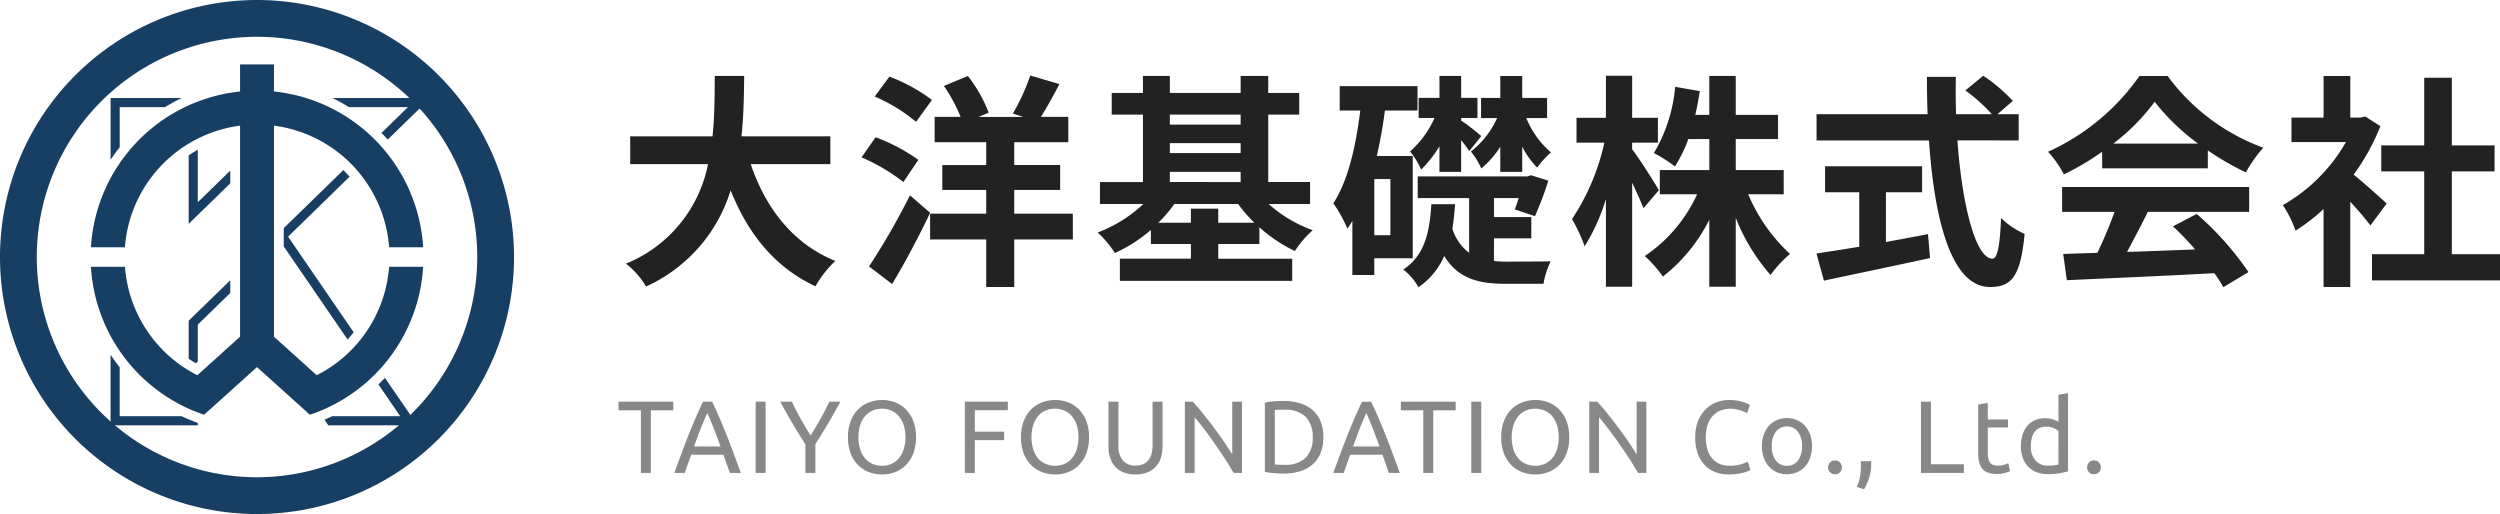 <svg xmlns="http://www.w3.org/2000/svg" width="243.172" height="50.002" viewBox="0 0 243.172 50.002">
  <g id="グループ_387" data-name="グループ 387" transform="translate(-252 -58)">
    <g id="グループ_370" data-name="グループ 370" transform="translate(-0.65 -0.023)">
      <path id="パス_456" data-name="パス 456" d="M25,0A25,25,0,1,0,50,25,25.029,25.029,0,0,0,25,0m0,46.422A21.421,21.421,0,1,1,46.42,25,21.445,21.445,0,0,1,25,46.422" transform="translate(252.65 58.023)" fill="#173f63"/>
      <path id="パス_457" data-name="パス 457" d="M11.156,23.168v-3.6l3.16-3.078V15.251l-4.048,3.941v3.7c.229.154.461.3.7.441Z" transform="translate(260.733 70.029)" fill="#173f63"/>
      <path id="パス_458" data-name="パス 458" d="M19.709,6.223h5.726L22.861,8.729q.314.316.611.647l4.148-4.041H18.093a17.7,17.7,0,0,1,1.616.888" transform="translate(266.894 62.223)" fill="#173f63"/>
      <path id="パス_459" data-name="パス 459" d="M21.241,9.255l-5.8,5.648v1.778l6.212,9.06q.308-.343.59-.708l-6.379-9.3L21.848,9.9c-.193-.223-.4-.438-.608-.647" transform="translate(264.807 65.309)" fill="#173f63"/>
      <path id="パス_460" data-name="パス 460" d="M11.156,8.15c-.3.168-.6.35-.888.543V15.36l4.048-3.944v-1.24l-3.16,3.079Z" transform="translate(260.733 64.439)" fill="#173f63"/>
      <path id="パス_461" data-name="パス 461" d="M22.908,21.207l2.114,3.083H18.5l-.018-.025c-.272.129-.547.252-.826.366l.375.547h8.674l-3.162-4.611q-.311.327-.638.64" transform="translate(266.552 74.214)" fill="#173f63"/>
      <path id="パス_462" data-name="パス 462" d="M12.928,25.283H6.905V20.518c-.313-.391-.609-.794-.888-1.21v6.863H14.5v-.239a16.837,16.837,0,0,1-1.575-.649" transform="translate(257.387 73.223)" fill="#173f63"/>
      <path id="パス_463" data-name="パス 463" d="M6.906,10.132V6.223h4.406a17.24,17.24,0,0,1,1.616-.888H6.018v6.007c.279-.416.575-.819.888-1.21" transform="translate(257.388 62.223)" fill="#173f63"/>
      <path id="パス_464" data-name="パス 464" d="M26.914,33.74,23.57,30.727l-.817-.733V9.464a12.9,12.9,0,0,1,11.2,11.826h3.31A16.212,16.212,0,0,0,22.754,6.139V3.505h-3.3V6.139A16.21,16.21,0,0,0,4.949,21.29H8.255a12.9,12.9,0,0,1,11.2-11.826v20.53l-.817.733L15.3,33.74a12.9,12.9,0,0,1-7.04-10.548H4.949A16.185,16.185,0,0,0,15.955,37.582l2.94-2.647L21.1,32.948l2.209,1.987,2.938,2.647A16.177,16.177,0,0,0,37.261,23.192h-3.31A12.9,12.9,0,0,1,26.914,33.74" transform="translate(256.546 60.782)" fill="#173f63"/>
    </g>
    <path id="パス_7398" data-name="パス 7398" d="M20.768-10.032v-2.706H12.122c.22-2.046.242-4.07.264-5.874H9.526c-.022,1.8,0,3.806-.22,5.874H1.3v2.706H8.866A13.189,13.189,0,0,1,.88-.352,7.751,7.751,0,0,1,2.838,1.87a15.143,15.143,0,0,0,8.228-9.35c1.716,4.246,4.268,7.458,8.25,9.328A10.529,10.529,0,0,1,21.252-.616c-4.114-1.672-6.776-5.126-8.228-9.416Zm9.878-6.248a16.323,16.323,0,0,0-4.136-2.266L25.08-16.61a16.155,16.155,0,0,1,4.026,2.464Zm-1.32,5.83a17.561,17.561,0,0,0-4.158-2.2L23.8-10.692a18.066,18.066,0,0,1,4.07,2.4ZM28.512-7A68.87,68.87,0,0,1,24.53-.088l2.244,1.716c1.276-2.112,2.6-4.62,3.7-6.93Zm15.84,1.782h-5.7v-2.31H43.12v-2.42H38.654v-2.222h5.258V-14.63H41.25c.55-.88,1.188-2.024,1.8-3.19l-2.838-.836a20.088,20.088,0,0,1-1.694,3.7l1.012.33H35.178l.99-.418a13.778,13.778,0,0,0-2.024-3.564l-2.332.968A15.578,15.578,0,0,1,33.44-14.63H30.91v2.464h5.016v2.222H31.658v2.42h4.268v2.31H30.47v2.508h5.456v4.62h2.728v-4.62h5.7Zm14.146.88V-5.7H55.836v1.364H52.668A13.465,13.465,0,0,0,54.23-6.16h6.2a13.649,13.649,0,0,0,1.584,1.826ZM53.79-9.284h6.886v.99H53.79Zm6.886-5.566v.968H53.79v-.968ZM53.79-12.078h6.886v.968H53.79ZM67.43-6.16V-8.294H63.36V-14.85h3.014v-2.112H63.36v-1.65H60.676v1.65H53.79v-1.65H51.172v1.65H48.136v2.112h3.036v6.556h-4.18V-6.16h4.224a13.289,13.289,0,0,1-4.444,2.772,10.364,10.364,0,0,1,1.672,2,14.539,14.539,0,0,0,3.5-2.244v1.364h3.894v1.43H48.928V1.32H65.692V-.836H58.5v-1.43h4V-3.894a14.153,14.153,0,0,0,3.454,2.31,9.516,9.516,0,0,1,1.738-2.024A12.925,12.925,0,0,1,63.4-6.16Zm18.5-3.124h2.134v-2.464A7.856,7.856,0,0,0,89.518-9.7a8.632,8.632,0,0,1,1.342-1.474,8.785,8.785,0,0,1-2.4-3.344h2.024v-1.958h-2.42v-2.134H85.932v2.134h-1.87v1.958h1.562a8.61,8.61,0,0,1-2.552,3.256,7.247,7.247,0,0,1,1.012,1.65,9.229,9.229,0,0,0,1.848-2.112Zm-5.918,0h2.112v-3.08a13.041,13.041,0,0,1,.792,1.056l1.166-1.452a20.038,20.038,0,0,0-1.958-1.518v-.242H83.71v-1.958H82.126v-2.134H80.014v2.134H77.99v1.958h1.54a9.61,9.61,0,0,1-2.376,3.256A7.279,7.279,0,0,1,78.232-9.5a12.129,12.129,0,0,0,1.782-2.266ZM75.24-3.124H73.678V-8.58H75.24ZM77.418-.88v-9.944h-3.5q.495-2.145.792-4.422H77.88v-2.376H70.312v2.376h2c-.44,3.52-1.188,6.82-2.618,9.02A13.762,13.762,0,0,1,71.06-3.762a8.706,8.706,0,0,0,.484-.748V.748h2.134V-.88Zm7.9-1.936h3.63V-4.884h-3.63V-6.732h2.4c-.132.418-.264.792-.374,1.1l1.958.66a31.949,31.949,0,0,0,1.3-3.454l-1.672-.528-.374.11H77.9v2.112H82.9v5.324a4.638,4.638,0,0,1-1.628-2.354c.132-.77.2-1.562.264-2.376h-2.31C79.068-3.63,78.672-1.21,76.494.22a5.474,5.474,0,0,1,1.474,1.716A7.055,7.055,0,0,0,80.476-1.1c1.342,2.178,3.3,2.706,5.94,2.706h3.718a7.9,7.9,0,0,1,.7-2.178c-.88,0-3.608.022-4.268.022a11.366,11.366,0,0,1-1.254-.066ZM101.354-7.5c-.352-.638-1.958-3.168-2.6-3.982v-.638h2.508v-2.42H98.758v-4.092H96.206v4.092h-2.86v2.42h2.706a21.922,21.922,0,0,1-3.146,7.436,15.917,15.917,0,0,1,1.232,2.64,19.2,19.2,0,0,0,2.068-4.6V1.892h2.552V-8.228c.44.924.858,1.87,1.1,2.486Zm12.144.4V-9.46h-4.664v-3.014h4.114v-2.354h-4.114v-3.784H106.26v3.784H104.9c.176-.748.308-1.518.44-2.31l-2.4-.418a15.159,15.159,0,0,1-2.068,6.446,13.516,13.516,0,0,1,2.046,1.3,13.045,13.045,0,0,0,1.3-2.662h2.046V-9.46h-4.818v2.354h3.63A14.431,14.431,0,0,1,99.99-1.1a12.614,12.614,0,0,1,1.76,2,16.27,16.27,0,0,0,4.51-5.522V1.892h2.574v-6.71A18.729,18.729,0,0,0,112.222.748,11.117,11.117,0,0,1,114.114-1.3a16.65,16.65,0,0,1-4.07-5.808Zm9.944-.2h3.52v-2.53h-9.438V-7.3h3.322V-2c-1.584.264-3.036.484-4.158.66l.726,2.64c2.838-.616,6.71-1.408,10.318-2.2l-.2-2.332c-1.342.264-2.75.528-4.092.77Zm12.914-5.038v-2.552h-2.068l1.5-1.3a16.432,16.432,0,0,0-2.882-2.442l-1.738,1.43a15.575,15.575,0,0,1,2.574,2.31h-3.476c-.044-1.188-.044-2.42-.022-3.63h-2.816c0,1.21.022,2.442.066,3.63h-10.8v2.552h10.934c.528,7.744,2.178,14.256,5.94,14.256,2.09,0,2.97-1.012,3.366-5.17A7.359,7.359,0,0,1,134.64-4.8c-.11,2.794-.374,3.96-.836,3.96-1.606,0-2.948-5.082-3.41-11.506Zm9.2.308a19.993,19.993,0,0,0,4.026-4.07,21.411,21.411,0,0,0,4.224,4.07Zm-1.078,2.4h10.274v-1.738a26.586,26.586,0,0,0,3.7,2.134,13.561,13.561,0,0,1,1.694-2.4,20.124,20.124,0,0,1-9.306-6.974H148.1a21.846,21.846,0,0,1-8.888,7.37,10.22,10.22,0,0,1,1.54,2.2,25.4,25.4,0,0,0,3.718-2.2ZM140.58-5.39h5.1a42.251,42.251,0,0,1-1.672,3.982l-3.322.11.352,2.552c3.74-.176,9.174-.4,14.344-.682a11.663,11.663,0,0,1,.88,1.364L158.708.462a29.588,29.588,0,0,0-5.038-5.654l-2.31,1.21a26.223,26.223,0,0,1,2.156,2.244c-2.244.088-4.51.176-6.622.242.66-1.232,1.386-2.6,2.024-3.894h9.856V-7.81H140.58ZM172.15-6.2c-.462-.44-2.156-1.958-3.212-2.816a21.354,21.354,0,0,0,2.6-4.708l-1.474-.946-.462.11h-.99v-4.048h-2.6v4.048h-3.124v2.376h5.3a16.433,16.433,0,0,1-6.138,6.138,10.486,10.486,0,0,1,1.232,2.486,18.2,18.2,0,0,0,2.728-2.112v7.59h2.6V-6.38c.748.814,1.5,1.694,1.958,2.31Zm6.336,4.928V-9.328h4.158v-2.53h-4.158v-6.578H175.8v6.578h-4.18v2.53h4.18v8.052H170.72V1.276h12.452V-1.276Z" transform="translate(312 84)" fill="#222"/>
    <path id="パス_7399" data-name="パス 7399" d="M5.49-6.93v.84H3.31V0H2.34V-6.09H.16v-.84ZM11,0q-.17-.45-.32-.885t-.31-.885H7.23L6.6,0H5.59q.4-1.1.75-2.035T7.025-3.81q.335-.84.665-1.6T8.38-6.93h.89q.36.75.69,1.515t.665,1.6q.335.84.685,1.775T12.06,0Zm-.91-2.57q-.32-.87-.635-1.685T8.8-5.82q-.35.75-.665,1.565T7.51-2.57ZM13.5-6.93h.97V0H13.5ZM18.34,0V-2.78q-.69-1.07-1.3-2.11T15.89-6.93h1.14q.38.82.85,1.665t.97,1.625q.49-.78.96-1.625t.86-1.665h1.08q-.54,1-1.15,2.035T19.31-2.8V0Zm4.14-3.47a4.3,4.3,0,0,1,.265-1.57,3.247,3.247,0,0,1,.72-1.135,2.979,2.979,0,0,1,1.06-.685,3.585,3.585,0,0,1,1.285-.23,3.478,3.478,0,0,1,1.265.23,2.95,2.95,0,0,1,1.045.685,3.285,3.285,0,0,1,.715,1.135A4.3,4.3,0,0,1,29.1-3.47a4.3,4.3,0,0,1-.265,1.57A3.285,3.285,0,0,1,28.12-.765a2.95,2.95,0,0,1-1.045.685A3.478,3.478,0,0,1,25.81.15a3.585,3.585,0,0,1-1.285-.23,2.979,2.979,0,0,1-1.06-.685,3.247,3.247,0,0,1-.72-1.135A4.3,4.3,0,0,1,22.48-3.47Zm1.02,0a3.848,3.848,0,0,0,.16,1.145,2.563,2.563,0,0,0,.455.875,1.993,1.993,0,0,0,.72.555,2.264,2.264,0,0,0,.955.2,2.23,2.23,0,0,0,.95-.2,2,2,0,0,0,.715-.555,2.563,2.563,0,0,0,.455-.875,3.848,3.848,0,0,0,.16-1.145,3.848,3.848,0,0,0-.16-1.145,2.563,2.563,0,0,0-.455-.875,2,2,0,0,0-.715-.555,2.23,2.23,0,0,0-.95-.2,2.264,2.264,0,0,0-.955.2,1.993,1.993,0,0,0-.72.555,2.563,2.563,0,0,0-.455.875A3.848,3.848,0,0,0,23.5-3.47ZM33.85,0V-6.93h4.18v.83H34.82v2.09h2.85v.82H34.82V0Zm5.46-3.47a4.3,4.3,0,0,1,.265-1.57,3.247,3.247,0,0,1,.72-1.135,2.979,2.979,0,0,1,1.06-.685,3.585,3.585,0,0,1,1.285-.23,3.478,3.478,0,0,1,1.265.23,2.95,2.95,0,0,1,1.045.685,3.285,3.285,0,0,1,.715,1.135,4.3,4.3,0,0,1,.265,1.57,4.3,4.3,0,0,1-.265,1.57A3.285,3.285,0,0,1,44.95-.765,2.95,2.95,0,0,1,43.9-.08,3.478,3.478,0,0,1,42.64.15a3.585,3.585,0,0,1-1.285-.23,2.979,2.979,0,0,1-1.06-.685,3.247,3.247,0,0,1-.72-1.135A4.3,4.3,0,0,1,39.31-3.47Zm1.02,0a3.848,3.848,0,0,0,.16,1.145,2.563,2.563,0,0,0,.455.875,1.993,1.993,0,0,0,.72.555,2.264,2.264,0,0,0,.955.2,2.23,2.23,0,0,0,.95-.2,2,2,0,0,0,.715-.555,2.563,2.563,0,0,0,.455-.875A3.848,3.848,0,0,0,44.9-3.47a3.848,3.848,0,0,0-.16-1.145,2.563,2.563,0,0,0-.455-.875,2,2,0,0,0-.715-.555,2.23,2.23,0,0,0-.95-.2,2.264,2.264,0,0,0-.955.2,1.993,1.993,0,0,0-.72.555,2.563,2.563,0,0,0-.455.875A3.848,3.848,0,0,0,40.33-3.47ZM50.45.15a3.034,3.034,0,0,1-1.18-.21,2.205,2.205,0,0,1-.82-.575,2.348,2.348,0,0,1-.475-.865,3.63,3.63,0,0,1-.155-1.08V-6.93h.97v4.24a2.1,2.1,0,0,0,.46,1.51,1.6,1.6,0,0,0,1.2.47,1.9,1.9,0,0,0,.675-.115,1.347,1.347,0,0,0,.525-.355,1.631,1.631,0,0,0,.34-.615,2.953,2.953,0,0,0,.12-.9V-6.93h.97v4.35a3.63,3.63,0,0,1-.155,1.08,2.311,2.311,0,0,1-.48.865,2.261,2.261,0,0,1-.82.575A3,3,0,0,1,50.45.15ZM60,0q-.22-.37-.505-.83t-.615-.955q-.33-.5-.685-1.005t-.705-.985q-.35-.475-.68-.895t-.61-.74V0h-.95V-6.93h.77q.47.5,1,1.165t1.06,1.37q.525.705.99,1.385T59.86-1.8V-6.93h.95V0Zm8.72-3.47a4.013,4.013,0,0,1-.28,1.565,2.9,2.9,0,0,1-.79,1.1,3.349,3.349,0,0,1-1.22.65A5.365,5.365,0,0,1,64.87.06q-.42,0-.925-.035A5.47,5.47,0,0,1,63.03-.11V-6.83a5.47,5.47,0,0,1,.915-.135Q64.45-7,64.87-7a5.365,5.365,0,0,1,1.56.215,3.349,3.349,0,0,1,1.22.65,2.9,2.9,0,0,1,.79,1.1A4.013,4.013,0,0,1,68.72-3.47ZM64.95-.79a2.74,2.74,0,0,0,2.06-.7,2.728,2.728,0,0,0,.68-1.975,2.728,2.728,0,0,0-.68-1.975,2.74,2.74,0,0,0-2.06-.705q-.41,0-.635.01T64-6.12v5.3q.09.01.315.02T64.95-.79ZM75.1,0q-.17-.45-.32-.885t-.31-.885H71.33L70.7,0H69.69q.4-1.1.75-2.035t.685-1.775q.335-.84.665-1.6t.69-1.515h.89q.36.75.69,1.515t.665,1.6q.335.84.685,1.775T76.16,0Zm-.91-2.57q-.32-.87-.635-1.685T72.9-5.82q-.35.75-.665,1.565T71.61-2.57Zm7.4-4.36v.84H79.41V0h-.97V-6.09H76.26v-.84Zm1.52,0h.97V0h-.97Zm2.91,3.46a4.3,4.3,0,0,1,.265-1.57,3.247,3.247,0,0,1,.72-1.135,2.979,2.979,0,0,1,1.06-.685,3.585,3.585,0,0,1,1.285-.23,3.478,3.478,0,0,1,1.265.23,2.95,2.95,0,0,1,1.045.685,3.285,3.285,0,0,1,.715,1.135,4.3,4.3,0,0,1,.265,1.57,4.3,4.3,0,0,1-.265,1.57A3.285,3.285,0,0,1,91.66-.765a2.95,2.95,0,0,1-1.045.685A3.478,3.478,0,0,1,89.35.15a3.585,3.585,0,0,1-1.285-.23,2.979,2.979,0,0,1-1.06-.685,3.247,3.247,0,0,1-.72-1.135A4.3,4.3,0,0,1,86.02-3.47Zm1.02,0a3.848,3.848,0,0,0,.16,1.145,2.563,2.563,0,0,0,.455.875,1.994,1.994,0,0,0,.72.555,2.264,2.264,0,0,0,.955.2,2.23,2.23,0,0,0,.95-.2A2,2,0,0,0,91-1.45a2.563,2.563,0,0,0,.455-.875,3.848,3.848,0,0,0,.16-1.145,3.848,3.848,0,0,0-.16-1.145A2.563,2.563,0,0,0,91-5.49a2,2,0,0,0-.715-.555,2.23,2.23,0,0,0-.95-.2,2.264,2.264,0,0,0-.955.2,1.994,1.994,0,0,0-.72.555,2.563,2.563,0,0,0-.455.875A3.848,3.848,0,0,0,87.04-3.47ZM99.33,0q-.22-.37-.5-.83t-.615-.955q-.33-.5-.685-1.005t-.705-.985q-.35-.475-.68-.895t-.61-.74V0h-.95V-6.93h.77q.47.5,1.005,1.165t1.06,1.37q.525.705.99,1.385T99.19-1.8V-6.93h.95V0Zm8.82.15a3.551,3.551,0,0,1-1.33-.24,2.829,2.829,0,0,1-1.03-.7,3.156,3.156,0,0,1-.665-1.135,4.688,4.688,0,0,1-.235-1.545,4.2,4.2,0,0,1,.265-1.545,3.349,3.349,0,0,1,.715-1.135,3.024,3.024,0,0,1,1.05-.7,3.414,3.414,0,0,1,1.28-.24,4.547,4.547,0,0,1,.775.06,4.737,4.737,0,0,1,.6.14,2.87,2.87,0,0,1,.415.16,2.349,2.349,0,0,1,.22.12l-.28.8a1.551,1.551,0,0,0-.26-.13q-.17-.07-.385-.14a3.464,3.464,0,0,0-.47-.115,2.958,2.958,0,0,0-.515-.045,2.474,2.474,0,0,0-.99.19,2.048,2.048,0,0,0-.75.55,2.484,2.484,0,0,0-.475.875,3.776,3.776,0,0,0-.165,1.155,4.125,4.125,0,0,0,.145,1.13,2.478,2.478,0,0,0,.435.875,1.954,1.954,0,0,0,.725.565,2.408,2.408,0,0,0,1.015.2,3.721,3.721,0,0,0,1.11-.14,4.883,4.883,0,0,0,.66-.25l.25.8a1.4,1.4,0,0,1-.25.125,3.43,3.43,0,0,1-.45.145,5.616,5.616,0,0,1-.63.12A5.684,5.684,0,0,1,108.15.15Zm8.1-2.75a3.289,3.289,0,0,1-.18,1.12,2.561,2.561,0,0,1-.5.86,2.221,2.221,0,0,1-.775.555,2.438,2.438,0,0,1-.98.195,2.438,2.438,0,0,1-.98-.195,2.221,2.221,0,0,1-.775-.555,2.561,2.561,0,0,1-.5-.86,3.289,3.289,0,0,1-.18-1.12,3.3,3.3,0,0,1,.18-1.115,2.552,2.552,0,0,1,.5-.865,2.221,2.221,0,0,1,.775-.555,2.438,2.438,0,0,1,.98-.2,2.438,2.438,0,0,1,.98.2,2.221,2.221,0,0,1,.775.555,2.552,2.552,0,0,1,.5.865A3.3,3.3,0,0,1,116.25-2.6Zm-.97,0a2.237,2.237,0,0,0-.395-1.4,1.282,1.282,0,0,0-1.075-.515A1.282,1.282,0,0,0,112.735-4a2.237,2.237,0,0,0-.395,1.4,2.237,2.237,0,0,0,.395,1.395,1.282,1.282,0,0,0,1.075.515,1.282,1.282,0,0,0,1.075-.515A2.237,2.237,0,0,0,115.28-2.6Zm3.88,2.06a.68.68,0,0,1-.18.47.626.626,0,0,1-.49.2.626.626,0,0,1-.49-.2.68.68,0,0,1-.18-.47.68.68,0,0,1,.18-.47.626.626,0,0,1,.49-.2.626.626,0,0,1,.49.2A.68.68,0,0,1,119.16-.54Zm2.84-.6a1.25,1.25,0,0,1,.01.155V-.83a4.3,4.3,0,0,1-.185,1.245,5.63,5.63,0,0,1-.505,1.175l-.72-.23a3.563,3.563,0,0,0,.33-1.035,6.557,6.557,0,0,0,.08-.985q0-.13,0-.25t-.015-.23Zm9.02.3V0h-4.17V-6.93h.97V-.84Zm2.33-4.36h1.97v.78h-1.97v2.4a2.885,2.885,0,0,0,.06.645.969.969,0,0,0,.18.4.648.648,0,0,0,.3.2,1.33,1.33,0,0,0,.42.06,1.975,1.975,0,0,0,.675-.095q.255-.095.355-.135l.18.77a3.453,3.453,0,0,1-.49.175,2.786,2.786,0,0,1-.8.1,2.425,2.425,0,0,1-.875-.135A1.274,1.274,0,0,1,132.8-.43,1.622,1.622,0,0,1,132.5-1.1a4.384,4.384,0,0,1-.085-.915V-6.65l.93-.16Zm6.87,1.1a1.914,1.914,0,0,0-.49-.27,1.843,1.843,0,0,0-.7-.13,1.5,1.5,0,0,0-.685.145,1.258,1.258,0,0,0-.465.4,1.689,1.689,0,0,0-.26.6,3.361,3.361,0,0,0-.08.75,2.016,2.016,0,0,0,.45,1.4,1.543,1.543,0,0,0,1.2.495,4.8,4.8,0,0,0,.635-.035,3.01,3.01,0,0,0,.4-.075Zm0-3.5.93-.16V-.15q-.32.09-.82.18a6.547,6.547,0,0,1-1.15.09,2.914,2.914,0,0,1-1.08-.19,2.314,2.314,0,0,1-.82-.54,2.386,2.386,0,0,1-.525-.855A3.282,3.282,0,0,1,136.57-2.6a3.7,3.7,0,0,1,.155-1.1,2.467,2.467,0,0,1,.455-.86,2.068,2.068,0,0,1,.735-.56,2.357,2.357,0,0,1,1-.2,2.416,2.416,0,0,1,.795.12,2.51,2.51,0,0,1,.515.23Zm4.13,7.06a.68.68,0,0,1-.18.47.626.626,0,0,1-.49.2.626.626,0,0,1-.49-.2.68.68,0,0,1-.18-.47.68.68,0,0,1,.18-.47.626.626,0,0,1,.49-.2.626.626,0,0,1,.49.2A.68.68,0,0,1,144.35-.54Z" transform="translate(312 104)" fill="#888"/>
  </g>
</svg>
